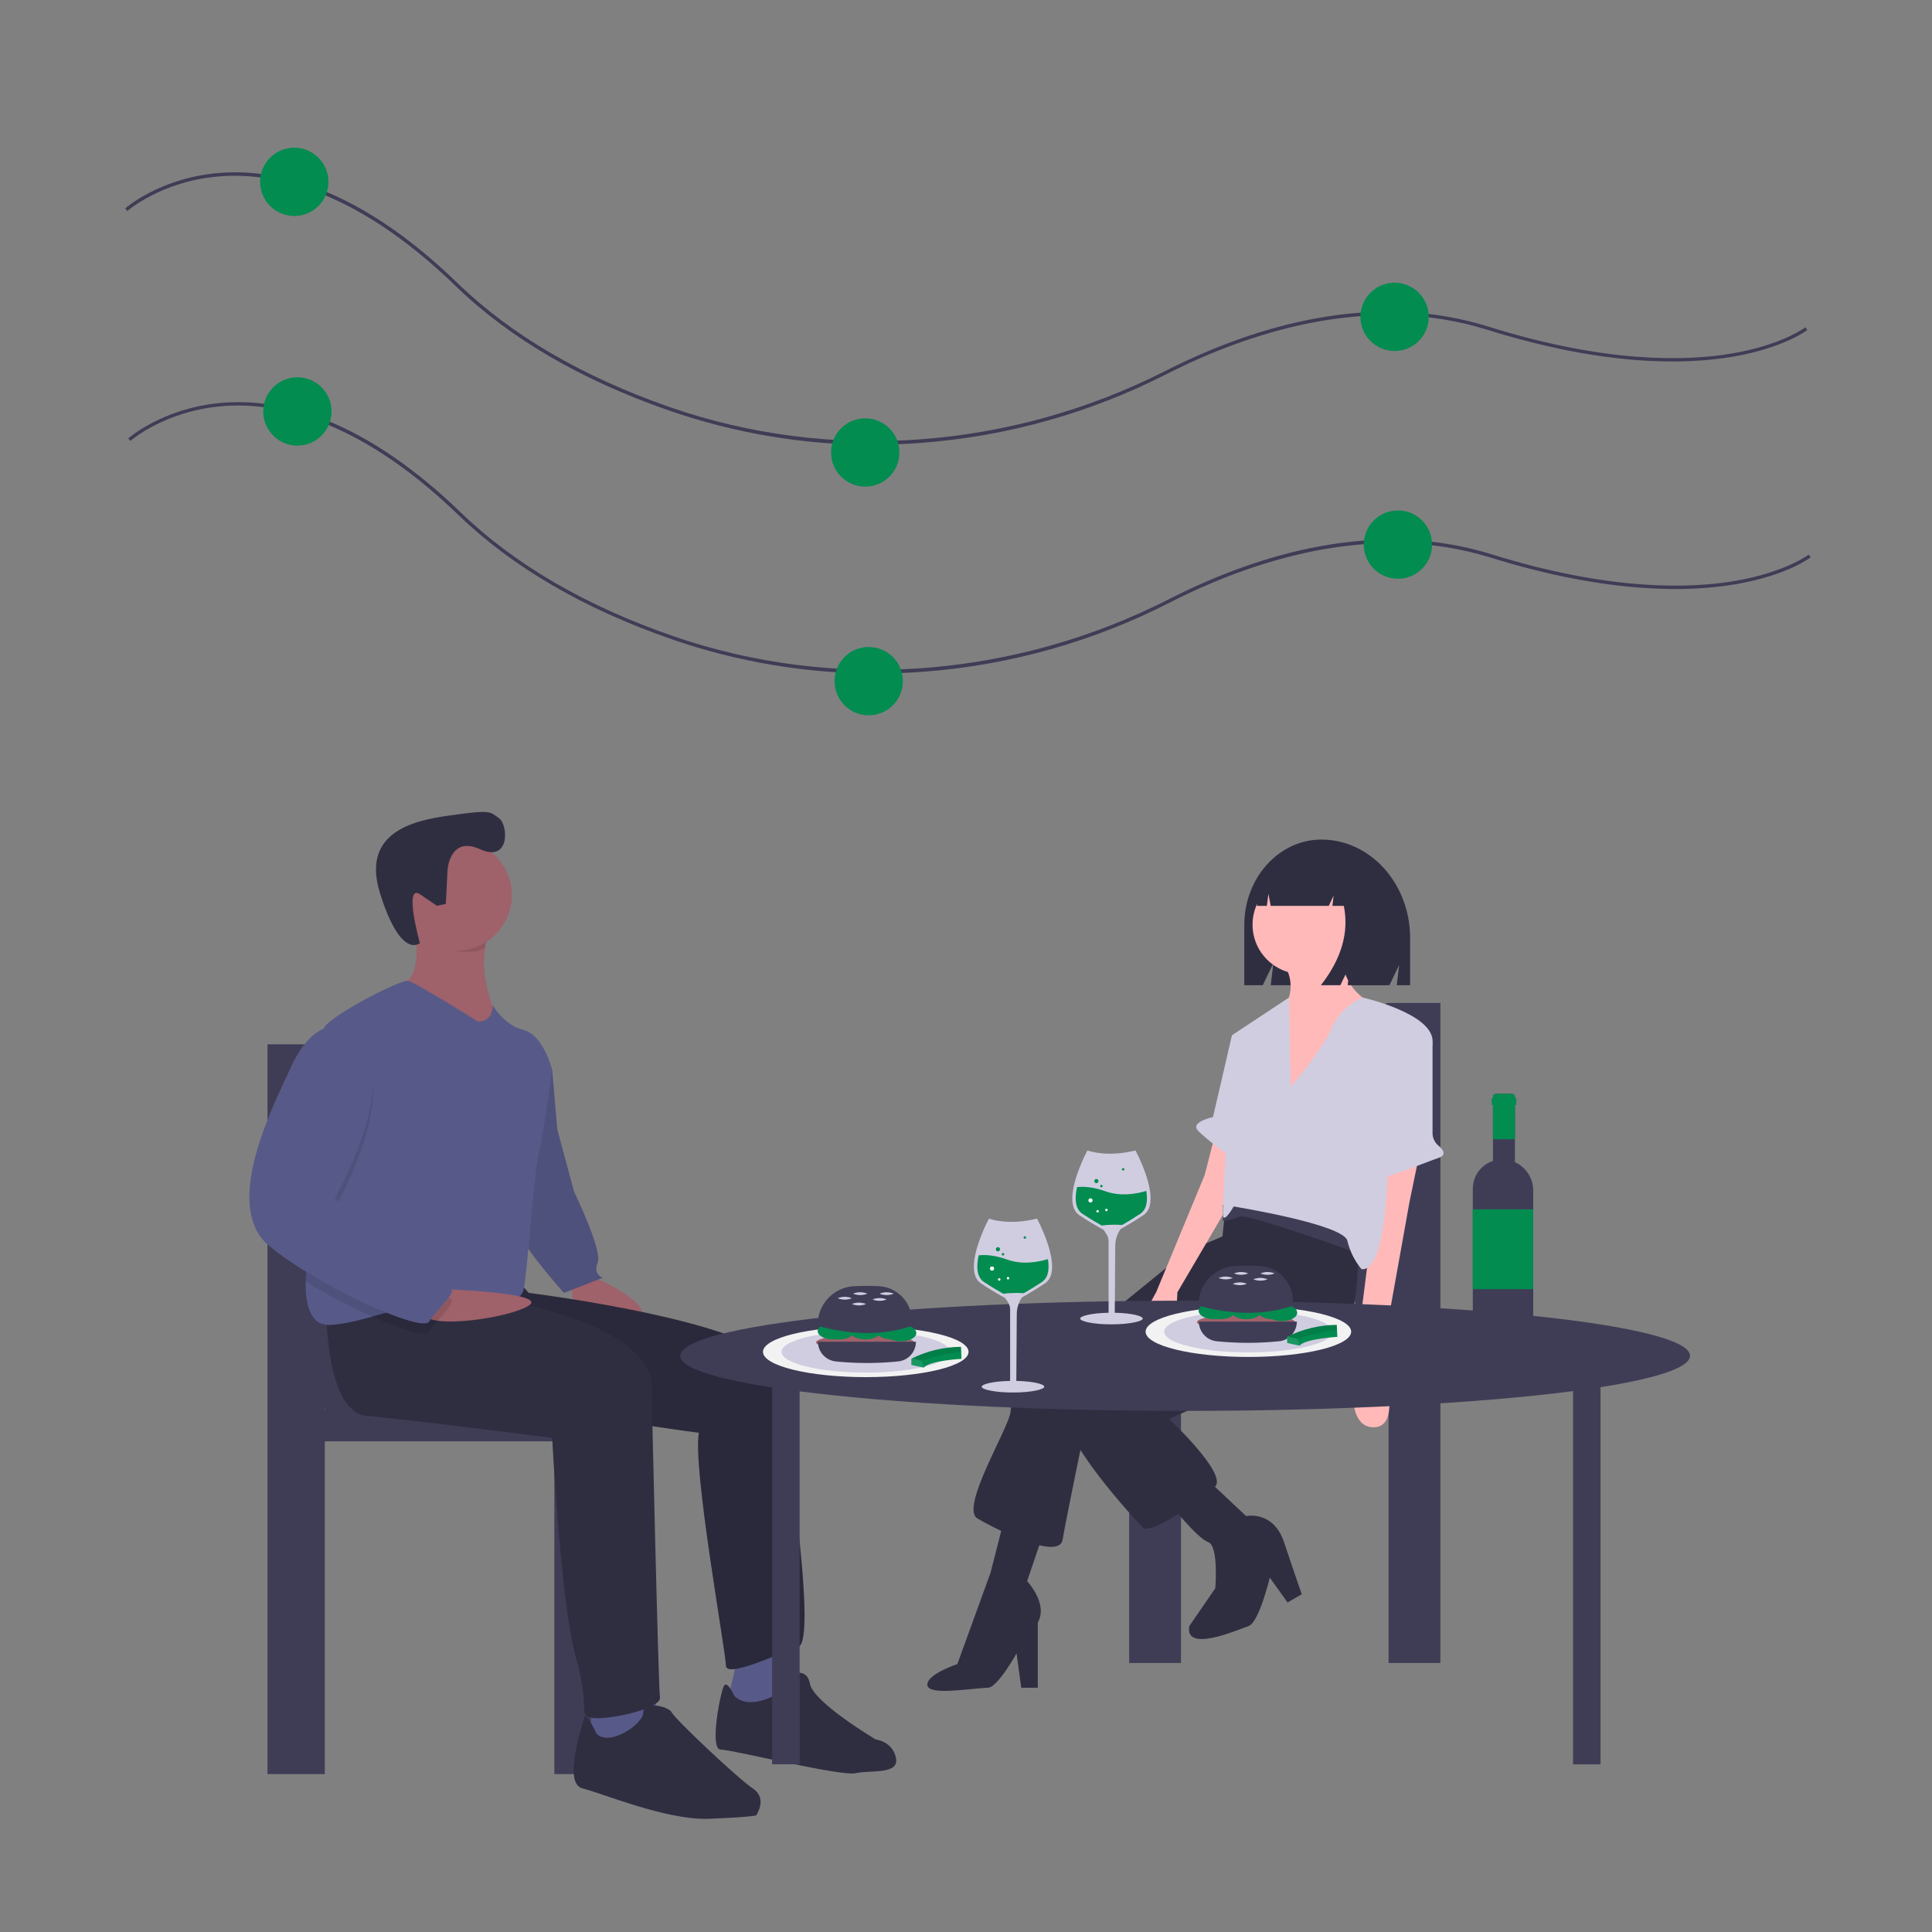<?xml version="1.0" encoding="UTF-8"?>
<svg id="Layer_1" data-name="Layer 1" xmlns="http://www.w3.org/2000/svg" width="250" height="250" viewBox="0 0 250 250">
  <rect x="0" y="0" width="250" height="250" fill="#808080" stroke="none"/>
  <defs>
    <style>
      .cls-1, .cls-2, .cls-3, .cls-4, .cls-5, .cls-6, .cls-7, .cls-8, .cls-9, .cls-10, .cls-11 {
        stroke-width: 0px;
      }

      .cls-1, .cls-7 {
        isolation: isolate;
        opacity: .1;
      }

      .cls-1, .cls-10 {
        fill: #fff;
      }

      .cls-2 {
        fill: #9f616a;
      }

      .cls-3 {
        fill: #d0cde1;
      }

      .cls-4 {
        fill: #3f3d56;
      }

      .cls-5 {
        fill: #f2f2f2;
      }

      .cls-6 {
        fill: #2f2e41;
      }

      .cls-7 {
        fill: #000;
      }

      .cls-8 {
        fill: #575a88;
      }

      .cls-9 {
        fill: #028c50;
      }

      .cls-11 {
        fill: #ffb9b9;
      }
    </style>
  </defs>
  <path class="cls-4" d="M113.29,87.15c-8.96,0-17.86-1.49-26.33-4.42-11.35-3.92-20.65-9.34-27.64-16.09-13.22-12.77-24.06-14.7-30.82-14.06-7.32.69-11.58,4.44-11.62,4.47l-.29-.32s4.39-3.87,11.85-4.58c4.37-.41,8.94.31,13.59,2.15,5.79,2.29,11.72,6.34,17.61,12.03,6.94,6.71,16.19,12.09,27.48,15.99,20.73,7.17,44.09,5.43,64.09-4.76,6.62-3.37,13.17-5.68,19.46-6.85,7.93-1.47,15.45-1.13,22.35,1.02,15.17,4.72,25.53,4.47,31.55,3.43,6.5-1.12,9.44-3.37,9.47-3.39l.27.34c-.12.09-3.06,2.34-9.67,3.48-6.07,1.05-16.5,1.3-31.75-3.44-15.44-4.8-31.08.5-41.48,5.8-9.89,5.06-20.68,8.11-31.76,8.96-2.12.16-4.24.24-6.35.24Z"/>
  <circle class="cls-9" cx="112.41" cy="88.14" r="4.42"/>
  <circle class="cls-9" cx="180.89" cy="70.47" r="4.42"/>
  <circle class="cls-9" cx="38.48" cy="53.24" r="4.42"/>
  <path class="cls-4" d="M112.84,57.56c-8.96,0-17.86-1.52-26.32-4.46-11.35-3.94-20.64-9.37-27.61-16.14-13.2-12.79-24.04-14.74-30.8-14.11-7.32.67-11.59,4.42-11.63,4.45l-.29-.33s4.4-3.87,11.85-4.56c4.37-.41,8.94.32,13.58,2.17,5.79,2.3,11.71,6.36,17.59,12.06,6.93,6.72,16.17,12.11,27.45,16.04,20.72,7.2,44.08,5.5,64.1-4.66,6.63-3.36,13.18-5.66,19.47-6.81,7.93-1.46,15.45-1.11,22.35,1.05,15.16,4.74,25.52,4.51,31.54,3.48,6.5-1.11,9.45-3.35,9.48-3.38l.27.34c-.12.09-3.07,2.33-9.67,3.46-6.07,1.04-16.5,1.28-31.75-3.49-15.43-4.83-31.08.45-41.49,5.73-9.9,5.05-20.7,8.08-31.78,8.91-2.12.16-4.24.24-6.35.23Z"/>
  <circle class="cls-9" cx="111.96" cy="58.55" r="4.42"/>
  <circle class="cls-9" cx="180.46" cy="41" r="4.42"/>
  <circle class="cls-9" cx="38.08" cy="23.53" r="4.42"/>
  <path class="cls-4" d="M146.11,172.48v42.71h6.71v-38.95h26.86v38.95h6.71v-85.41h-6.71c-2.23,0-5.64,11.59-5.64,23.23,0,8.78,1.03,16.3,2.48,19.47h-30.42ZM179.68,172.48h-.07s.04-.1.07-.15v.15Z"/>
  <path class="cls-6" d="M170.99,108.64h0c-5.51,0-9.98,4.96-9.98,11.08v7.77h2.39l1.38-2.88-.35,2.88h15.36l1.26-2.62-.31,2.62h1.73v-6.1c0-7.04-5.14-12.75-11.48-12.75Z"/>
  <path class="cls-6" d="M159.56,159.41l-6.13,2.6-21.29,17.31c-.78.96-1.26,2.14-1.38,3.37-.15,1.99-6.59,12.41-4.29,13.79s10.57,5.51,11.03,2.76,2.91-14.55,2.91-14.55l20.53-18.38-1.38-6.89Z"/>
  <path class="cls-6" d="M135.51,196.94l-2.6,7.66s2.76,2.91,1.38,5.36v8.43h-2.14l-.61-4.44s-2.44,4.39-3.68,4.44c-2.59.12-7.71,1.04-7.86-.34s3.88-2.72,3.88-2.72l4.29-11.8,1.84-7.2,5.51.61Z"/>
  <path class="cls-6" d="M175.49,157.42s1.38,13.48-2.6,15.93c-3.98,2.45-21.6,10.26-21.6,10.26,0,0,7.51,7.05,5.97,8.73s-8.43,6.28-9.34,5.36-11.18-11.95-9.96-15.47,18.23-15.01,18.23-15.01l1.99-7.2.61-5.82,6.43-4.14,10.26,7.35Z"/>
  <circle class="cls-11" cx="168.47" cy="119.65" r="6.39"/>
  <path class="cls-11" d="M173.42,122.26s-.31,5.82,4.44,7.66-11.8,13.79-11.8,13.79v-13.33s2.14-2.3,0-5.82l7.35-2.3Z"/>
  <path class="cls-11" d="M183.61,149.61l-1.23,5.97-3.68,20.53s3.06,8.73-1.07,8.58-2.14-9.5-2.14-9.5l2.14-17v-6.59l5.97-1.99Z"/>
  <path class="cls-11" d="M157.26,146.7l-1.38,5.36-6.28,15.17s-4.29,7.2-.77,7.05,3.52-7.05,3.52-7.05l7.2-12.26v-6.89l-2.3-1.38Z"/>
  <path class="cls-6" d="M156.19,191.43l5.06,4.75s3.52-.77,4.9,3.37,2.3,6.74,2.3,6.74l-1.84,1.07-2.3-3.22s-1.38,5.82-2.76,6.28-8.27,3.52-7.66,0l3.37-4.9s.46-5.51-.92-5.97-5.06-5.06-5.06-5.06l4.9-3.06Z"/>
  <path class="cls-4" d="M175.73,162.17s-14.4-5.21-15.32-4.75c-.68.3-1.41.49-2.16.56v-2.09s4.76-1.69,7.37-.61,10.57,5.82,10.57,5.82l-.46,1.07Z"/>
  <path class="cls-3" d="M166.99,140.65s4.14-4.75,5.36-7.66c.78-1.76,2.2-3.16,3.98-3.91,0,0,9.2,2.07,9.05,5.75s-5.82,9.34-5.82,9.34c0,0,.77,20.37-3.37,20.07-.89-1.06-1.52-2.32-1.84-3.68-.46-2.14-14.71-4.44-14.71-4.44,0,0-1.23,2.14-1.38,1.23s1.23-23.44,1.23-23.44l7.31-4.83.2,11.57Z"/>
  <path class="cls-3" d="M184.19,133.35l.1.06c.67.37,1.08,1.08,1.08,1.84v11.37c0,.63.28,1.22.76,1.62.59.5,1.14,1.23,0,1.6-1.84.61-9.04,3.68-9.19,2.6s-.46-2.3,0-2.3c.36,0,2.5-10.99,4.23-15.68.4-1.1,1.62-1.66,2.71-1.26.11.04.21.09.31.14Z"/>
  <path class="cls-3" d="M161.55,133.37l-2.14.61-2.45,10.57s-2.91.61-1.99,1.69,4.75,3.83,4.75,3.83l1.84-16.7Z"/>
  <path class="cls-6" d="M173.83,111.69c-.97-1.31-2.5-2.09-4.13-2.11h-.2c-3.78,0-6.84,3.42-6.84,7.64h0s1.27,0,1.27,0l.2-1.56.3,1.56h7.51l.63-1.32-.16,1.32h1.48c.69,3.42-.3,6.85-2.97,10.27h2.52l1.26-2.63-.31,2.63h4.8l.94-6.06c0-4.54-2.64-8.38-6.29-9.74Z"/>
  <path class="cls-4" d="M45.53,182.35c1.61-3.51,2.74-11.83,2.74-21.53,0-12.88-3.78-25.69-6.24-25.69h-7.42v94.44h7.42v-43.06h29.7v43.06h7.42v-47.22h-33.63ZM42.04,182.19c.02.05.05.11.07.16h-.07v-.16Z"/>
  <path class="cls-2" d="M76.47,165.12s8.94,3.71,6.11,5.89-8.72-2.62-8.51-3.27-.87-2.18-.87-2.18l3.27-.44Z"/>
  <path class="cls-8" d="M68.62,135.9l2.84,2.62.65,7.63,2.18,8.07s3.71,7.63,3.05,9.16c-.65,1.53.65,1.96.65,1.96l-5.02,1.96s-5.45-6.11-5.45-7.41,1.09-23.99,1.09-23.99Z"/>
  <path class="cls-7" d="M68.62,135.9l2.84,2.62.65,7.63,2.18,8.07s3.71,7.63,3.05,9.16c-.65,1.53.65,1.96.65,1.96l-5.02,1.96s-5.45-6.11-5.45-7.41,1.09-23.99,1.09-23.99Z"/>
  <path class="cls-8" d="M95.45,214.41s-1.09,5.02-1.31,5.45,4.14,1.96,4.14,1.96l5.23-3.71s-2.18-4.8-2.18-5.67l-5.89,1.96Z"/>
  <path class="cls-6" d="M66.88,165.56l1.53,1.74s31.62,3.93,32.28,10.03,5.23,34.89,2.62,35.77-9.38,4.14-9.38,2.4-4.36-25.73-3.49-30.1c0,0-37.73-4.8-38.6-10.25s.87-7.85.87-7.85l14.18-1.74Z"/>
  <path class="cls-7" d="M66.88,165.56l1.53,1.74s31.62,3.93,32.28,10.03,5.23,34.89,2.62,35.77-9.38,4.14-9.38,2.4-4.36-25.73-3.49-30.1c0,0-37.73-4.8-38.6-10.25s.87-7.85.87-7.85l14.18-1.74Z"/>
  <path class="cls-6" d="M95.01,219.42s-.87-1.96-1.31-1.31-1.96,8.29-.44,8.29,15.48,3.49,17.45,3.05,5.67.22,5.23-1.96-2.62-2.4-2.62-2.4c0,0-8.07-4.8-8.51-7.2s-2.84-1.09-2.84-1.09v1.53s-4.58,3.49-6.98,1.09Z"/>
  <path class="cls-2" d="M53.58,119.32s1.53,7.41-1.74,8.07,4.14,5.02,4.14,5.02l4.8,2.62,3.49-3.49s-3.16-6.43-.76-11.23-9.92-.98-9.92-.98Z"/>
  <path class="cls-2" d="M64.26,131.54l-3.49,3.49-4.8-2.62s-7.41-4.36-4.14-5.02c2.1-.42,2.22-3.64,2.04-5.88-.06-.73-.16-1.46-.3-2.19,0,0,12.32-3.82,9.92.98-.36.74-.62,1.53-.75,2.35-.73,4.31,1.51,8.88,1.51,8.88Z"/>
  <polygon class="cls-8" points="76.47 220.73 76.47 225.75 84.76 225.75 85.42 223.78 84.54 218.55 76.47 220.73"/>
  <path class="cls-6" d="M42.23,169.92s0,12.87,5.23,13.3c5.23.44,23.99,2.84,23.99,2.84,0,0,1.09,21.37,3.05,28.35s.22,7.41,1.96,7.85,9.16-1.09,8.94-2.62-1.09-40.13-1.09-40.13c0,0,1.96-8.29-24.21-12.21l-17.88,2.62Z"/>
  <path class="cls-6" d="M77.13,224.22s-1.31-2.84-1.53-1.96-2.84,8.51-.22,9.16,10.9,4.14,16.36,3.93,6.11-.44,6.11-.44c0,0,1.53-2.18-.44-3.49s-10.03-8.94-10.47-9.81-3.71-1.53-3.71,0-4.58,4.58-6.11,2.62Z"/>
  <path class="cls-7" d="M63.5,120.3c-.36.74-.62,1.53-.75,2.35-1.09.66-1.81.49-3.18.49-2.02,0-2.84-2.58-4.14-3.93-.1-1.25-1.85.11-1.85.11,0,0,12.32-3.82,9.92.98Z"/>
  <circle class="cls-2" cx="59.03" cy="115.83" r="7.2"/>
  <path class="cls-8" d="M71.46,138.51s-1.09,7.85-1.74,10.69-1.53,15.92-1.96,17.66-3.05,2.18-8.29,1.53c-.33-.04-.66-.07-.99-.07-3.22-.1-6.91,1.1-10.32,2.05-1.96.55-3.84,1-5.48,1.08-2.49.11-3.21-2.64-3.13-5.63.08-2.78.87-5.75,1.6-6.8,1.32-1.89.02-18.89.51-24.49h0c.07-.86.19-1.45.36-1.68,1.31-1.74,9.81-6.11,10.77-5.93.95.18,9.08,5.28,9.08,5.28,1.96,0,1.9-2.13,1.9-2.13,0,0,1.37,2.56,3.99,3.22s3.71,5.23,3.71,5.23Z"/>
  <path class="cls-2" d="M56.88,166.79s14.05.45,11.59,2.12-13.37,3.2-13.58,1.01,2-3.13,2-3.13Z"/>
  <path class="cls-7" d="M58.47,168.32c.05.84-2.21,2.72-2.94,4-.4.71-3.53-.22-7.39-1.95-2.96-1.33-5.84-2.85-8.61-4.55.08-2.78.87-5.75,1.6-6.8,1.32-1.89.02-18.89.51-24.49h0c.12-.06.24-.11.36-.15h2.62c8.94,4.14-1.31,22.03-1.31,22.03,0,0,13.52,11.12,14.83,11.56.18.03.31.18.32.36Z"/>
  <path class="cls-8" d="M44.63,133.06h-2.62s-2.4.65-4.36,5.02-9.16,17.88-2.84,23.12c6.32,5.23,19.85,11.34,20.72,9.81s3.93-3.93,2.62-4.36-14.83-11.56-14.83-11.56c0,0,10.25-17.88,1.31-22.03Z"/>
  <path class="cls-6" d="M57.92,112.48s.32-4.37,4.21-2.59,3.64-3.13,2.46-4-1.14-1.08-5.45-.5c-4.31.58-12.67,1.57-9.96,10.22s5.15,6.43,5.15,6.43c0,0-2.15-7.79.03-6.31l2.18,1.48,1.15-.24.23-4.5Z"/>
  <path class="cls-4" d="M218.69,175.44c0-3.94-29.25-7.13-65.33-7.13s-65.33,3.19-65.33,7.13c0,1.53,4.4,2.94,11.88,4.1v48.76h3.56v-48.26c11.98,1.54,29.89,2.53,49.89,2.53s38.2-1,50.19-2.56v48.3h3.56v-48.81c7.3-1.15,11.58-2.55,11.58-4.05Z"/>
  <ellipse class="cls-5" cx="161.54" cy="172.32" rx="13.3" ry="3.27"/>
  <ellipse class="cls-3" cx="161.54" cy="172.32" rx="10.9" ry="2.68"/>
  <ellipse class="cls-5" cx="112.03" cy="174.93" rx="13.3" ry="3.27"/>
  <ellipse class="cls-3" cx="112.03" cy="174.93" rx="10.9" ry="2.68"/>
  <ellipse class="cls-2" cx="161.23" cy="171.08" rx="6.34" ry="1"/>
  <ellipse class="cls-9" cx="157.85" cy="169.62" rx="2" ry="1.08"/>
  <ellipse class="cls-9" cx="157.1" cy="169.62" rx="2" ry="1.08"/>
  <ellipse class="cls-9" cx="165.86" cy="169.87" rx="2" ry="1.08"/>
  <ellipse class="cls-9" cx="161.27" cy="169.62" rx="2" ry="1.08"/>
  <ellipse class="cls-9" cx="164.69" cy="169.62" rx="2" ry="1.08"/>
  <path class="cls-4" d="M167.28,168.96c-3.62,1.23-7.68,1.23-12.18,0v-.17c0-2.65,2.08-4.84,4.73-4.97,1.07-.05,2.15-.05,3.22,0,2.38.14,4.24,2.11,4.24,4.5v.64Z"/>
  <path class="cls-4" d="M165.5,173.56c-2.67.27-5.37.27-8.05,0-1.31-.13-2.32-1.23-2.32-2.55h12.68c0,1.32-1,2.43-2.32,2.55Z"/>
  <path class="cls-3" d="M159.52,165.37c-.59.24-1.25.24-1.84,0,.59-.24,1.25-.24,1.84,0Z"/>
  <path class="cls-3" d="M161.35,166.12c-.59.24-1.25.24-1.84,0,.59-.24,1.25-.24,1.84,0Z"/>
  <path class="cls-3" d="M161.52,164.78c-.59.24-1.25.24-1.84,0,.59-.24,1.25-.24,1.84,0Z"/>
  <path class="cls-3" d="M164.94,164.78c-.59.24-1.25.24-1.84,0,.59-.24,1.25-.24,1.84,0Z"/>
  <path class="cls-3" d="M164.02,165.54c-.59.24-1.25.24-1.84,0,.59-.24,1.25-.24,1.84,0Z"/>
  <ellipse class="cls-2" cx="111.94" cy="173.7" rx="6.34" ry="1"/>
  <ellipse class="cls-9" cx="108.56" cy="172.24" rx="2" ry="1.08"/>
  <ellipse class="cls-9" cx="107.81" cy="172.24" rx="2" ry="1.08"/>
  <ellipse class="cls-9" cx="116.57" cy="172.49" rx="2" ry="1.08"/>
  <ellipse class="cls-9" cx="111.98" cy="172.24" rx="2" ry="1.08"/>
  <ellipse class="cls-9" cx="115.4" cy="172.24" rx="2" ry="1.08"/>
  <path class="cls-4" d="M117.99,171.57c-3.62,1.23-7.68,1.23-12.18,0v-.17c0-2.65,2.08-4.84,4.73-4.97,1.07-.05,2.15-.05,3.22,0,2.38.14,4.24,2.11,4.24,4.5v.64Z"/>
  <path class="cls-4" d="M116.21,176.17c-2.67.27-5.37.27-8.05,0-1.31-.13-2.32-1.23-2.32-2.55h12.68c0,1.32-1,2.43-2.32,2.55Z"/>
  <path class="cls-3" d="M110.23,167.99c-.59.24-1.25.24-1.84,0,.59-.24,1.25-.24,1.84,0Z"/>
  <path class="cls-3" d="M112.07,168.74c-.59.24-1.25.24-1.84,0,.59-.24,1.25-.24,1.84,0Z"/>
  <path class="cls-3" d="M112.23,167.4c-.59.24-1.25.24-1.84,0,.59-.24,1.25-.24,1.84,0Z"/>
  <path class="cls-3" d="M115.65,167.4c-.59.24-1.25.24-1.84,0,.59-.24,1.25-.24,1.84,0Z"/>
  <path class="cls-3" d="M114.74,168.15c-.59.24-1.25.24-1.84,0,.59-.24,1.25-.24,1.84,0Z"/>
  <path class="cls-9" d="M172.98,171.43l.03.68.04.88s-4.02.23-4.83,1.08c-.02.02-.04.04-.05.06l-1.61-.35v-.79s.02-.01.06-.04c0,0,.02-.01.03-.02,1.97-.97,4.14-1.48,6.33-1.49Z"/>
  <path class="cls-7" d="M172.98,171.43l.03.68c-1.78.06-5.16,1.12-5.16,1.12l-1.24-.28c1.98-.98,4.16-1.5,6.37-1.51Z"/>
  <path class="cls-1" d="M166.65,172.93l1.2.3.37.84s-.04.04-.05.06l-1.61-.35v-.79s.02-.01.06-.04c0,0,.02-.01.03-.02Z"/>
  <path class="cls-9" d="M124.35,174.27l.03.68.04.88s-4.02.23-4.83,1.08c-.02.02-.04.04-.05.06l-1.61-.35v-.79s.02-.01.06-.04c0,0,.02-.01.03-.02,1.97-.97,4.14-1.48,6.33-1.49Z"/>
  <path class="cls-7" d="M124.35,174.27l.03.68c-1.78.06-5.16,1.12-5.16,1.12l-1.24-.28c1.98-.98,4.16-1.5,6.37-1.51Z"/>
  <path class="cls-1" d="M118.02,175.76l1.2.3.37.84s-.04.04-.05.06l-1.61-.35v-.79s.02-.01.06-.04c0,0,.02-.01.03-.02Z"/>
  <path class="cls-4" d="M197.22,151.2c-.34-.34-.75-.62-1.19-.82v-8.47c0-.21-.17-.37-.37-.37h-2.1c-.21,0-.37.17-.37.37h0v8.31c-1.56.52-2.61,1.97-2.61,3.61v18.18c0,.92.75,1.67,1.67,1.67h4.49c.92,0,1.66-.74,1.66-1.66v-17.97c0-1.07-.42-2.09-1.18-2.84Z"/>
  <rect class="cls-9" x="190.58" y="156.49" width="7.82" height="10.33"/>
  <path class="cls-9" d="M196.2,142.11h-.17v-.2c0-.21-.17-.37-.37-.37h-2.1c-.21,0-.37.17-.37.37h0v.2h-.17v.87h.17v4.44h2.85v-4.44h.17v-.87Z"/>
  <path class="cls-3" d="M134.62,158.55c-.21-.44-.37-.75-.43-.86-3.51.87-5.85.13-6.22,0-.18.34-1.31,2.52-1.76,4.61-.41,1.88-.17,3.15.71,3.76l.03.02h0c.97.65,1.9,1.21,2.76,1.69.12.06.22.12.33.18h.01s0,.02,0,.02c.12.15.23.3.33.46.19.27.3.58.33.9v9.36h-.06c-2.24.05-3.62.43-3.62.75,0,.36,1.66.75,4.05.75s4.05-.4,4.05-.75c0-.32-1.36-.7-3.56-.75h-.06s.06-8.66.06-8.66c0-.59.14-1.16.4-1.69.04-.09.09-.17.14-.25.04-.07.08-.13.13-.19h0s.01-.02.01-.02c.11-.06.23-.13.35-.2h.01c.81-.47,1.69-1,2.6-1.61.82-.54,1.1-1.63.84-3.23-.24-1.53-.92-3.18-1.44-4.3Z"/>
  <path class="cls-9" d="M134.83,165.89c-.96.63-1.75,1.11-2.36,1.45h0c-.88-.06-1.77-.04-2.65.07-.62-.35-1.46-.84-2.49-1.52,0,0-.02-.01-.03-.02h0c-.94-.65-.97-2.03-.66-3.43.78-.09,2.03-.05,3.7.55,1.98.71,4.06.31,5.26-.06.2,1.24.08,2.39-.78,2.96Z"/>
  <circle class="cls-9" cx="129.13" cy="161.65" r=".27"/>
  <circle class="cls-10" cx="128.37" cy="164.15" r=".27"/>
  <circle class="cls-9" cx="129.79" cy="162.3" r=".16"/>
  <circle class="cls-10" cx="130.44" cy="165.4" r=".16"/>
  <circle class="cls-10" cx="129.3" cy="165.56" r=".16"/>
  <circle class="cls-9" cx="132.61" cy="160.13" r=".16"/>
  <path class="cls-3" d="M147.36,149.73c-.21-.44-.37-.75-.43-.86-3.51.87-5.85.13-6.22,0-.18.34-1.31,2.52-1.76,4.61-.41,1.88-.17,3.15.71,3.76l.03.02h0c.97.65,1.9,1.21,2.76,1.69.12.06.22.12.33.18h.01s0,.02,0,.02c.12.15.23.3.33.46.19.27.3.58.33.9v9.36h-.06c-2.24.05-3.62.43-3.62.75,0,.36,1.66.75,4.05.75s4.05-.4,4.05-.75c0-.32-1.36-.7-3.56-.75h-.06s.06-8.66.06-8.66c0-.59.14-1.16.4-1.69.04-.09.09-.17.14-.26.04-.07.08-.13.13-.19h0s.01-.02.01-.02c.11-.06.23-.13.35-.2h.01c.81-.47,1.69-1,2.6-1.61.82-.54,1.1-1.63.84-3.23-.24-1.53-.92-3.18-1.44-4.3Z"/>
  <path class="cls-9" d="M147.56,157.06c-.96.63-1.75,1.11-2.36,1.45h0c-.88-.06-1.77-.04-2.65.07-.62-.35-1.46-.84-2.49-1.52,0,0-.02-.01-.03-.02h0c-.94-.65-.97-2.03-.66-3.43.78-.09,2.03-.05,3.7.55,1.98.71,4.06.31,5.26-.06.2,1.24.08,2.39-.78,2.96Z"/>
  <circle class="cls-9" cx="141.87" cy="152.83" r=".27"/>
  <circle class="cls-10" cx="141.11" cy="155.33" r=".27"/>
  <circle class="cls-9" cx="142.52" cy="153.48" r=".16"/>
  <circle class="cls-10" cx="143.17" cy="156.57" r=".16"/>
  <circle class="cls-10" cx="142.03" cy="156.74" r=".16"/>
  <circle class="cls-9" cx="145.34" cy="151.31" r=".16"/>
</svg>